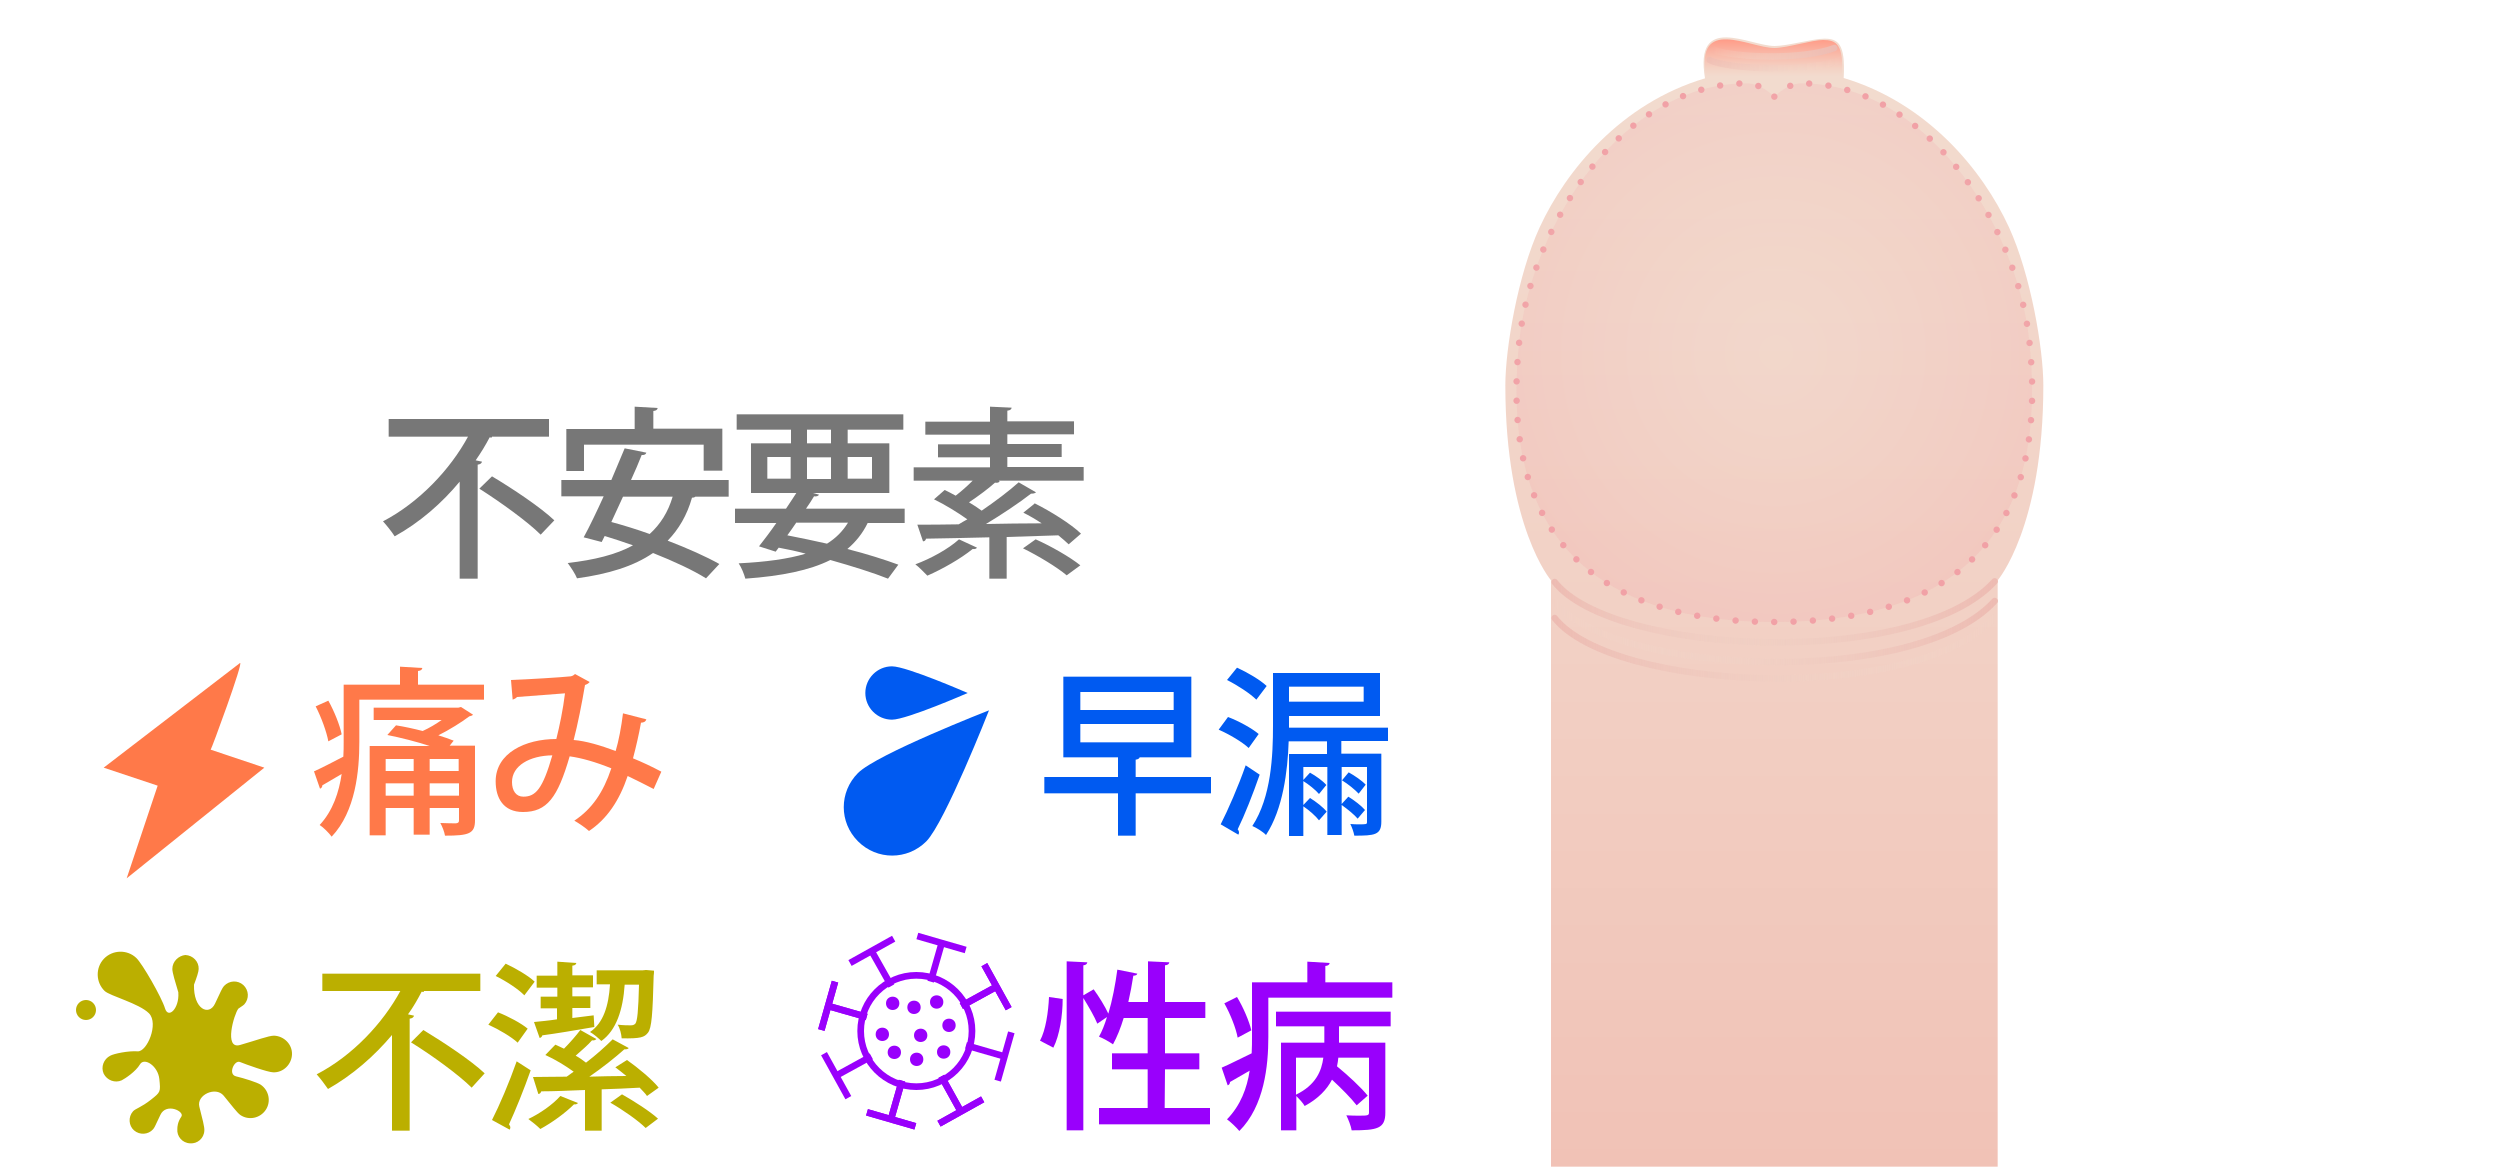 <?xml version="1.0" encoding="utf-8"?>
<!-- Generator: Adobe Illustrator 27.8.1, SVG Export Plug-In . SVG Version: 6.00 Build 0)  -->
<svg version="1.1" id="レイヤー_1" xmlns="http://www.w3.org/2000/svg" xmlns:xlink="http://www.w3.org/1999/xlink" x="0px"
	 y="0px" viewBox="0 0 750 350" style="enable-background:new 0 0 750 350;" xml:space="preserve">
<style type="text/css">
	.st0{fill:url(#SVGID_1_);}
	.st1{fill:url(#SVGID_00000134228368882511036470000009380325990824201900_);}
	
		.st2{fill:none;stroke:url(#SVGID_00000153673440034929026330000002023187753805347999_);stroke-width:1.929;stroke-linecap:round;stroke-miterlimit:10;}
	
		.st3{fill:none;stroke:url(#SVGID_00000168109804930686809890000011065164622800416447_);stroke-width:1.929;stroke-linecap:round;stroke-miterlimit:10;}
	
		.st4{fill:none;stroke:url(#SVGID_00000157300319035600598140000013145450603970850468_);stroke-width:1.929;stroke-linecap:round;stroke-miterlimit:10;}
	
		.st5{opacity:0.6;fill:none;stroke:url(#SVGID_00000122686814861240202970000006541433768511554192_);stroke-width:1.929;stroke-linecap:round;stroke-miterlimit:10;enable-background:new    ;}
	
		.st6{fill:none;stroke:url(#SVGID_00000172438356200662841050000007469125503147851920_);stroke-width:1.929;stroke-linecap:round;stroke-miterlimit:10;}
	
		.st7{fill:none;stroke:url(#SVGID_00000044877278461926314020000014133967609719286958_);stroke-width:1.929;stroke-linecap:round;stroke-miterlimit:10;}
	
		.st8{fill:none;stroke:url(#SVGID_00000021824948168607222310000008628183435893440703_);stroke-width:1.929;stroke-linecap:round;stroke-miterlimit:10;}
	
		.st9{fill:none;stroke:url(#SVGID_00000037683736919542391710000015108408913338019515_);stroke-width:1.929;stroke-linecap:round;stroke-miterlimit:10;stroke-dasharray:0,5.801;}
	.st10{opacity:0.2;fill:url(#SVGID_00000163039228500046994470000006990955994457669014_);enable-background:new    ;}
	.st11{fill:#005AF1;}
	.st12{fill:#BBAF00;}
	.st13{fill:none;stroke:#9900FC;stroke-width:2;stroke-miterlimit:10;}
	.st14{fill:#9900FC;stroke:#9900FC;stroke-miterlimit:10;}
	.st15{fill:#9900FC;}
	.st16{fill:#FF7949;}
	.st17{fill:#777777;}
</style>
<g>
	
		<linearGradient id="SVGID_1_" gradientUnits="userSpaceOnUse" x1="-5646.266" y1="842.4" x2="-5646.266" y2="503.224" gradientTransform="matrix(-1 0 0 1 -5113.932 -492)">
		<stop  offset="0" style="stop-color:#F1C2B6"/>
		<stop  offset="0.495" style="stop-color:#F2D1C5"/>
		<stop  offset="1" style="stop-color:#F2DCCF"/>
	</linearGradient>
	<path class="st0" d="M599.3,350.3V174.1c0,0,13.7-15.9,13.7-58.5c0-11-3.8-33.2-10.3-47.4c-7.9-17.2-24.5-37.3-49.6-44.8
		c0.6-10.5-1.8-11.8-5.8-11.8c-3.4,0-11.1,2.2-14.9,2.2c-7.5,0-24.2-10.1-20.9,9.7c-25.2,7.5-41.7,27.6-49.6,44.7
		c-6.6,14.3-10.3,36.5-10.3,47.4c0,42.6,13.7,58.5,13.7,58.5v176.3h134V350.3z"/>
	
		<linearGradient id="SVGID_00000042009490451761287830000001050363101564570249_" gradientUnits="userSpaceOnUse" x1="-5646.007" y1="515.087" x2="-5646.007" y2="503.794" gradientTransform="matrix(-1 0 0 1 -5113.932 -492)">
		<stop  offset="0" style="stop-color:#F2DCCF"/>
		<stop  offset="0.229" style="stop-color:#F4D2C4"/>
		<stop  offset="0.629" style="stop-color:#F9B8A7"/>
		<stop  offset="1" style="stop-color:#FF9B87"/>
	</linearGradient>
	<path style="fill:url(#SVGID_00000042009490451761287830000001050363101564570249_);" d="M552.6,23c0.6-9.8-1.7-11-5.7-11
		c-3.3,0-10.9,2.4-14.6,2.4c-7.4,0-23.7-9.8-20.5,8.7"/>
	
		<linearGradient id="SVGID_00000026843324247568036890000016206492640498623935_" gradientUnits="userSpaceOnUse" x1="465.469" y1="681.458" x2="599.398" y2="681.458" gradientTransform="matrix(1 0 0 1 0 -492)">
		<stop  offset="0" style="stop-color:#F2DCCF;stop-opacity:0"/>
		<stop  offset="0.42" style="stop-color:#F0D1C5;stop-opacity:0.42"/>
		<stop  offset="1" style="stop-color:#EDBBB2"/>
	</linearGradient>
	
		<path style="fill:none;stroke:url(#SVGID_00000026843324247568036890000016206492640498623935_);stroke-width:1.929;stroke-linecap:round;stroke-miterlimit:10;" d="
		M466.4,180.5c17.5,22.1,107.9,26.2,132-0.2"/>
	
		<linearGradient id="SVGID_00000132066750014152946080000001219804446374974337_" gradientUnits="userSpaceOnUse" x1="465.469" y1="675.558" x2="599.398" y2="675.558" gradientTransform="matrix(1 0 0 1 0 -492)">
		<stop  offset="0" style="stop-color:#EDBBB2"/>
		<stop  offset="0.58" style="stop-color:#F0D1C5;stop-opacity:0.42"/>
		<stop  offset="1" style="stop-color:#F2DCCF;stop-opacity:0"/>
	</linearGradient>
	
		<path style="fill:none;stroke:url(#SVGID_00000132066750014152946080000001219804446374974337_);stroke-width:1.929;stroke-linecap:round;stroke-miterlimit:10;" d="
		M466.4,174.6c17.5,22.1,107.9,26.2,132-0.2"/>
	
		<linearGradient id="SVGID_00000067955860235860115090000008275463550980647084_" gradientUnits="userSpaceOnUse" x1="465.469" y1="675.558" x2="599.398" y2="675.558" gradientTransform="matrix(1 0 0 1 0 -492)">
		<stop  offset="0" style="stop-color:#F2DCCF;stop-opacity:0"/>
		<stop  offset="0.42" style="stop-color:#F0D1C5;stop-opacity:0.42"/>
		<stop  offset="1" style="stop-color:#EDBBB2"/>
	</linearGradient>
	
		<path style="fill:none;stroke:url(#SVGID_00000067955860235860115090000008275463550980647084_);stroke-width:1.929;stroke-linecap:round;stroke-miterlimit:10;" d="
		M466.4,174.6c17.5,22.1,107.9,26.2,132-0.2"/>
	
		<linearGradient id="SVGID_00000059302194421257156120000006924413092328920493_" gradientUnits="userSpaceOnUse" x1="511.969" y1="511.145" x2="553.498" y2="511.145" gradientTransform="matrix(1 0 0 1 0 -492)">
		<stop  offset="0" style="stop-color:#EDBBB2"/>
		<stop  offset="0.58" style="stop-color:#F0D1C5;stop-opacity:0.42"/>
		<stop  offset="1" style="stop-color:#F2DCCF;stop-opacity:0"/>
	</linearGradient>
	
		<path style="opacity:0.6;fill:none;stroke:url(#SVGID_00000059302194421257156120000006924413092328920493_);stroke-width:1.929;stroke-linecap:round;stroke-miterlimit:10;enable-background:new    ;" d="
		M512.9,18c5.8,3,31.1,3.7,39.6-0.2"/>
	
		<linearGradient id="SVGID_00000049933781610868476100000006829067422009508786_" gradientUnits="userSpaceOnUse" x1="512.921" y1="507.669" x2="551.25" y2="507.669" gradientTransform="matrix(1 0 0 1 0 -492)">
		<stop  offset="0" style="stop-color:#F2DCCF;stop-opacity:0"/>
		<stop  offset="0.42" style="stop-color:#F0D1C5;stop-opacity:0.42"/>
		<stop  offset="1" style="stop-color:#EDBBB2"/>
	</linearGradient>
	
		<path style="fill:none;stroke:url(#SVGID_00000049933781610868476100000006829067422009508786_);stroke-width:1.929;stroke-linecap:round;stroke-miterlimit:10;" d="
		M513.9,14.9c6.7,2.5,27.2,3.1,36.4-0.5"/>
	
		<linearGradient id="SVGID_00000177471065208678503350000012329176673202708662_" gradientUnits="userSpaceOnUse" x1="465.469" y1="686.358" x2="599.398" y2="686.358" gradientTransform="matrix(1 0 0 1 0 -492)">
		<stop  offset="0" style="stop-color:#EDBBB2"/>
		<stop  offset="0.58" style="stop-color:#F0D1C5;stop-opacity:0.42"/>
		<stop  offset="1" style="stop-color:#F2DCCF;stop-opacity:0"/>
	</linearGradient>
	
		<path style="fill:none;stroke:url(#SVGID_00000177471065208678503350000012329176673202708662_);stroke-width:1.929;stroke-linecap:round;stroke-miterlimit:10;" d="
		M466.4,185.4c17.5,22.1,107.9,26.2,132-0.2"/>
	<g>
		<g>
			
				<radialGradient id="SVGID_00000151511969327435940640000012136640213199230387_" cx="532.317" cy="597.87" r="80.064" gradientTransform="matrix(1 0 0 1 0 -492)" gradientUnits="userSpaceOnUse">
				<stop  offset="0" style="stop-color:#F2DCCF"/>
				<stop  offset="0.268" style="stop-color:#F2D1C7"/>
				<stop  offset="0.734" style="stop-color:#F1B4B3"/>
				<stop  offset="1" style="stop-color:#F1A1A6"/>
			</radialGradient>
			
				<line style="fill:none;stroke:url(#SVGID_00000151511969327435940640000012136640213199230387_);stroke-width:1.929;stroke-linecap:round;stroke-miterlimit:10;" x1="532.3" y1="29" x2="532.3" y2="29"/>
			
				<radialGradient id="SVGID_00000105386422967071887940000003284111317676855738_" cx="532.333" cy="597.8" r="80.063" gradientTransform="matrix(1 0 0 1 0 -492)" gradientUnits="userSpaceOnUse">
				<stop  offset="0" style="stop-color:#F2DCCF"/>
				<stop  offset="0.268" style="stop-color:#F2D1C7"/>
				<stop  offset="0.734" style="stop-color:#F1B4B3"/>
				<stop  offset="1" style="stop-color:#F1A1A6"/>
			</radialGradient>
			
				<path style="fill:none;stroke:url(#SVGID_00000105386422967071887940000003284111317676855738_);stroke-width:1.929;stroke-linecap:round;stroke-miterlimit:10;stroke-dasharray:0,5.801;" d="
				M527.5,25.8c-1.1-0.4-2.3-0.8-3.5-0.8c-36.8,0-64.3,41.4-68.2,77.2c-4.4,40.6,6.2,84.4,76.5,84.4s80.9-43.9,76.5-84.4
				C604.9,66.3,577.2,25,540.3,25c-2.1,0-4.2,1.1-5.7,2.2"/>
		</g>
	</g>
	
		<radialGradient id="SVGID_00000181809356106731472000000003173970286628025526_" cx="612.449" cy="597.8" r="86.195" gradientTransform="matrix(0.975 0 0 1 -64.307 -492)" gradientUnits="userSpaceOnUse">
		<stop  offset="0" style="stop-color:#F2DCCF"/>
		<stop  offset="0.268" style="stop-color:#F2D1C7"/>
		<stop  offset="0.734" style="stop-color:#F1B4B3"/>
		<stop  offset="1" style="stop-color:#F1A1A6"/>
	</radialGradient>
	<path style="opacity:0.2;fill:url(#SVGID_00000181809356106731472000000003173970286628025526_);enable-background:new    ;" d="
		M608.8,102.3c-3.9-36-31.6-77.3-68.5-77.3c-3.9,0-7.5,3.6-8,4c-0.5-0.4-4-4-8.3-4c-36.8,0-64.3,41.4-68.2,77.2
		c-4.4,40.6,6.2,84.4,76.5,84.4S613.1,142.8,608.8,102.3z"/>
</g>
<g>
	<g>
		<g>
			<path class="st11" d="M277.9,252.4c-5.7,5.7-14.8,5.7-20.5,0c-5.7-5.7-5.7-14.8,0-20.5c5.7-5.7,39.3-18.8,39.3-18.8
				S283.5,246.7,277.9,252.4z"/>
			<path class="st11" d="M267.6,215.9c-4.4,0-8-3.6-8-8c0-4.4,3.6-8,8-8s22.7,8,22.7,8S272,215.9,267.6,215.9z"/>
		</g>
		<g>
			<path class="st11" d="M363.3,233.1v4.9h-22.6v12.7h-5.3V238h-22.1v-4.9h22.1v-5.9H319V203h38.4v24.2h-15.5
				c-0.1,0.3-0.4,0.6-1.2,0.7v5.2H363.3z M324.1,207.6v5.4h28v-5.4H324.1z M324.1,217.2v5.5h28v-5.5H324.1z"/>
			<path class="st11" d="M368.4,215.1c3.2,1.2,7.2,3.4,9.2,5.1l-3,4.2c-1.9-1.8-5.8-4.1-9-5.5L368.4,215.1z M366.2,247.3
				c2.2-4.3,5.3-11.4,7.5-17.7l4.2,2.8c-2,5.8-4.5,12.1-6.6,16.4c0.3,0.3,0.4,0.7,0.4,1c0,0.2-0.1,0.4-0.2,0.6L366.2,247.3z
				 M371.1,200.3c3.1,1.4,7,3.7,8.9,5.5l-3.1,4.1c-1.8-1.8-5.6-4.3-8.8-5.9L371.1,200.3z M416.4,222.3h-14v3.8h12v20.4
				c0,4-2,4.2-8.1,4.2c-0.2-1.1-0.7-2.5-1.2-3.5c1,0.1,1.9,0.1,2.6,0.1c2.2,0,2.4,0,2.4-0.7v-16.5h-7.6v11.1l2-2.2
				c1.8,1.1,4,2.8,5,4l-2.2,2.6c-1-1.2-3.1-2.9-4.8-4.1v9h-4.3v-20.4H391v11.4l2-2.1c1.8,1.1,4,2.8,5,4.1l-2.3,2.6
				c-0.9-1.2-2.9-3-4.7-4.2v8.9h-4.3v-24.6h11.4v-3.8h-11.5c-0.3,9-1.7,20.3-6.8,28.1c-0.8-0.9-2.9-2.2-4.1-2.7
				c5.7-8.7,6.2-21.2,6.2-30.1v-15.8H414v12.9h-27.3v3.5h29.7V222.3z M409,206h-22.3v4.5h22.4V206H409z M393,231.8
				c1.8,1,3.9,2.5,4.9,3.7l-2.2,2.7c-1-1.2-3.1-2.9-4.9-4L393,231.8z M407.6,238.1c-1.1-1.2-3.2-2.9-5-4l2-2.4c1.8,1,4,2.5,5.1,3.7
				L407.6,238.1z"/>
		</g>
	</g>
	<g>
		<g>
			<path class="st12" d="M127.2,297.5c-0.2,0.1-0.4,0.1-0.7,0c-1.2,2.3-2.5,4.6-4.1,6.8l1.8,0.4c-0.1,0.4-0.4,0.8-1.3,0.9v33.6h-5.3
				v-28.7c-5.3,6.3-11.8,12-19.2,16.2c-0.8-1.2-2.4-3.3-3.4-4.4c10.8-5.6,19.9-15.4,25.1-25H96.7v-5.2h47.4v5.2h-16.9V297.5z
				 M141.5,326.3c-3.8-3.8-11.9-9.7-18.2-13.6l3.7-3.7c6.1,3.7,14.4,9.2,18.4,13L141.5,326.3z"/>
			<path class="st12" d="M149.4,303.7c3.1,1.2,7,3.3,8.9,4.9l-3,4.2c-1.8-1.7-5.7-4-8.8-5.4L149.4,303.7z M147.6,336
				c2.2-4.3,5.2-11.3,7.4-17.6l4.2,2.7c-2,5.7-4.6,12.1-6.5,16.2c0.3,0.4,0.4,0.7,0.4,1c0,0.2-0.1,0.4-0.2,0.6L147.6,336z
				 M151.7,289.1c3,1.4,6.8,3.6,8.7,5.4l-3.1,4.1c-1.7-1.8-5.5-4.3-8.6-5.8L151.7,289.1z M173.4,330.9c-0.2,0.3-0.7,0.5-1.2,0.4
				c-2.6,2.6-6.6,5.5-10.1,7.4c-0.9-0.9-2.5-2.2-3.6-3c3.4-1.6,7.3-4.3,9.6-6.9L173.4,330.9z M188.1,318c3.4,2.4,7.6,5.9,9.5,8.3
				l-3.5,2.5c-0.5-0.8-1.4-1.6-2.2-2.5c-3.8,0.2-7.6,0.4-11.4,0.5v12.4h-5V327c-5,0.2-9.5,0.4-13.1,0.4c-0.2,0.5-0.5,0.8-0.9,0.8
				l-1.6-5.1c2.8,0,6.2-0.1,10.1-0.1l2.1-1.5c-2.5-1.8-5.6-3.7-8.5-5l3-3.1c0.8,0.4,1.7,0.8,2.6,1.2c1.8-1.8,3.7-4,4.9-5.6l4.8,2.7
				c-0.2,0.3-0.7,0.5-1.3,0.4c-1.2,1.4-3.1,3-4.9,4.6c1.1,0.6,2.2,1.4,3.1,2.1c3-2.3,5.9-4.9,8-7l4.8,2.6c-0.2,0.4-0.8,0.4-1.3,0.4
				c-2.8,2.5-6.7,5.6-10.5,8.2c3.6-0.1,7.4-0.2,11.1-0.2c-1.1-0.9-2.2-1.8-3.3-2.6L188.1,318z M167.2,299v-2.7H161v-3.6h6.2v-4.2
				l5.7,0.4c-0.1,0.4-0.3,0.7-1.2,0.8v2.9h6.2v3.6h-6.2v2.7h5.4v3.5h-5.4v3l6.4-0.8l0.2,3.5c-5.8,1-11.7,2-15.6,2.5
				c-0.1,0.4-0.4,0.7-0.8,0.8l-1.7-4.8c2-0.2,4.3-0.4,6.9-0.8v-3.3h-4.9V299H167.2z M196.2,291.2c0,0.4,0,1-0.1,1.5
				c-0.3,11.5-0.6,15.7-1.7,17.1c-1.1,1.4-2.2,1.8-7.9,1.7c-0.1-1.3-0.5-3-1.2-4.1c1.7,0.2,3.2,0.2,3.9,0.2c0.6,0,1-0.1,1.4-0.5
				c0.6-0.8,0.9-3.7,1.1-11.7h-4.3c-0.5,7.5-2.5,13.7-7,16.9c-0.8-0.8-2.3-2.1-3.4-2.7c4-2.7,5.6-7.8,6-14.3h-4v-4.2h13.8l1-0.1
				L196.2,291.2z M193.7,338.4c-2.2-2.2-6.9-5.5-10.6-7.6l3.5-2.5c3.7,2.1,8.4,5.1,10.8,7.3L193.7,338.4z"/>
		</g>
		<g>
			<path class="st12" d="M51.7,290.7c0,1.1,0.9,4,1.8,7c0,0.1,0,0.1,0,0.2c0.3,4.6-3,7.9-4,4.6s-6.8-13.4-8.6-15.1
				c-2.7-2.6-7.1-2.5-9.7,0.2c-2.6,2.7-2.5,7.1,0.2,9.7c1.6,1.5,10.3,3.7,13.3,6.7c3,3.1-0.6,11.6-3.4,11.4s-7.1,0.7-8.2,1.3
				c-2,1-2.9,3.4-2,5.4c1,2,3.4,2.9,5.4,2c1-0.5,4.2-2.6,5.5-4.8c1.3-2.2,5.4,0.5,5.8,4.4s0.4,3.9-2.5,6.2c-2.9,2.3-4.7,2.7-5.4,3.5
				c-1.5,1.7-1.3,4.3,0.3,5.7c1.7,1.5,4.3,1.3,5.7-0.3c0.5-0.6,0.4-0.5,2.2-4.3c1.7-3.8,7.4-1.1,6.3,0.5s-1.2,3-1.2,3.7
				c-0.2,2.2,1.5,4.2,3.8,4.3c2.2,0.2,4.2-1.5,4.3-3.8c0.1-1.1-0.6-3.6-1.5-7.2c-0.9-3.5,4.9-6.2,7.3-3.3s4,5.1,5,5.8
				c2.5,1.7,5.9,1,7.6-1.5s1-5.9-1.5-7.6c-1.1-0.7-4.9-1.9-7.4-2.5s-0.5-5,1.2-4.3c1.7,0.7,8.4,3.1,10,3.1c3,0.1,5.5-2.4,5.6-5.4
				s-2.4-5.5-5.4-5.6c-1.6,0-5.3,1.4-10.2,2.8c-4.9,1.4-1.8-9.2-0.5-10.9c0,0-1.6,1.1,0,0s1.5-1,1.8-1.3c1.5-1.7,1.4-4.2-0.3-5.8
				c-1.7-1.5-4.2-1.4-5.8,0.3c-0.6,0.7-0.9,1.5-2.7,5.3c-1.8,3.8-6.5,1.7-6.3-5.7c0.8-2.1,1.4-3.9,1.4-4.7c0.1-2.2-1.7-4.1-4-4.2
				C53.6,286.7,51.7,288.4,51.7,290.7z"/>
			<circle class="st12" cx="25.8" cy="303" r="3"/>
		</g>
	</g>
	<g>
		<g>
			<circle class="st13" cx="274.9" cy="309.3" r="16.7"/>
			<g>
				<g>
					<line class="st13" x1="295.3" y1="289.4" x2="302.6" y2="302.6"/>
					<line class="st13" x1="298.6" y1="296.2" x2="288.4" y2="301.8"/>
				</g>
				<g>
					<line class="st13" x1="302.6" y1="302.6" x2="295.3" y2="289.4"/>
					<line class="st13" x1="298.6" y1="296.2" x2="288.4" y2="301.8"/>
				</g>
			</g>
			<g>
				<line class="st13" x1="254.5" y1="329.3" x2="247.2" y2="316.1"/>
				<line class="st13" x1="251.2" y1="322.5" x2="261.4" y2="316.9"/>
			</g>
			<g>
				<g>
					<line class="st13" x1="294.8" y1="329.8" x2="281.7" y2="337.1"/>
					<line class="st13" x1="288" y1="333" x2="282.4" y2="322.9"/>
				</g>
				<g>
					<line class="st13" x1="281.7" y1="337.1" x2="294.8" y2="329.8"/>
					<line class="st13" x1="288" y1="333" x2="282.4" y2="322.9"/>
				</g>
			</g>
			<g>
				<line class="st13" x1="255" y1="288.9" x2="268.1" y2="281.6"/>
				<line class="st13" x1="261.7" y1="285.7" x2="267.4" y2="295.8"/>
			</g>
			<g>
				<g>
					<line class="st13" x1="274.6" y1="337.9" x2="260.1" y2="333.7"/>
					<line class="st13" x1="267.4" y1="335.4" x2="270.6" y2="324.2"/>
				</g>
				<g>
					<line class="st13" x1="260.1" y1="333.7" x2="274.6" y2="337.9"/>
					<line class="st13" x1="267.4" y1="335.4" x2="270.6" y2="324.2"/>
				</g>
			</g>
			<g>
				<line class="st13" x1="275.2" y1="280.8" x2="289.7" y2="285"/>
				<line class="st13" x1="282.4" y1="283.3" x2="279.2" y2="294.5"/>
			</g>
			<g>
				<g>
					<line class="st13" x1="246.4" y1="309" x2="250.5" y2="294.5"/>
					<line class="st13" x1="248.8" y1="301.9" x2="260" y2="305.1"/>
				</g>
				<g>
					<line class="st13" x1="250.5" y1="294.5" x2="246.4" y2="309"/>
					<line class="st13" x1="248.8" y1="301.9" x2="260" y2="305.1"/>
				</g>
			</g>
			<g>
				<line class="st13" x1="303.4" y1="309.7" x2="299.3" y2="324.2"/>
				<line class="st13" x1="300.9" y1="316.8" x2="289.8" y2="313.6"/>
			</g>
			<circle class="st14" cx="274.2" cy="302.2" r="1.5"/>
			<circle class="st14" cx="276.2" cy="310.6" r="1.5"/>
			<circle class="st14" cx="284.7" cy="307.6" r="1.5"/>
			<circle class="st14" cx="283.1" cy="315.6" r="1.5"/>
			<circle class="st14" cx="275" cy="317.8" r="1.5"/>
			<circle class="st14" cx="268.3" cy="315.7" r="1.5"/>
			<circle class="st14" cx="264.7" cy="310.3" r="1.5"/>
			<circle class="st14" cx="267.8" cy="301" r="1.5"/>
			<circle class="st14" cx="281" cy="300.6" r="1.5"/>
		</g>
		<g>
			<path class="st15" d="M318.8,299.7c0,4.9-0.9,10.9-2.8,14.6l-4-2.1c1.7-3.1,2.5-8.6,2.7-13.1L318.8,299.7z M349.4,332.4H363v4.9
				h-33.3v-4.9h14.6v-11.6h-10.7V316h10.7v-10.6h-7.2c-0.9,3-2,5.7-3.2,7.9c-1-0.7-2.9-1.8-4.2-2.3c0.9-1.6,1.7-3.6,2.4-5.9l-2.9,2
				c-0.8-2-2.6-5.1-4.2-7.7v39.7h-5v-50.7l6.2,0.3c-0.1,0.5-0.4,0.8-1.2,0.9v9l3.1-1.8c1.6,2.2,3.4,5.1,4.4,7.3
				c1.2-4,2.1-8.7,2.7-13.2l6,1.2c-0.1,0.4-0.5,0.6-1.2,0.6c-0.4,2.6-0.9,5.3-1.5,7.9h5.9v-12.2l6.4,0.3c-0.1,0.5-0.4,0.8-1.3,0.9
				v11h12.1v4.8h-12.1V316h10.3v4.8h-10.3L349.4,332.4L349.4,332.4z"/>
			<path class="st15" d="M397.7,294.7h20v4.6h-37.2v11.8c0,8.6-1.2,20.7-8.7,28.2c-0.8-1-2.7-2.8-3.7-3.5c4.1-4.2,6-9.4,6.8-14.6
				c-2.2,1.3-4.3,2.5-5.9,3.4c0,0.5-0.3,0.9-0.7,1l-1.8-5.3c2.4-1,5.6-2.7,9-4.3c0.1-1.7,0.1-3.5,0.1-5v-16.3h16.6v-6.2l6.7,0.4
				c-0.1,0.5-0.4,0.8-1.3,0.9v4.9H397.7z M371.1,299.1c1.9,3.1,3.7,7.4,4.3,10l-4.1,2.2c-0.5-2.8-2.2-7.1-4-10.3L371.1,299.1z
				 M382.8,307.9v-4.4h34.4v4.4h-15.5v4.9h13.9v21c0,4.8-2.4,5.3-10.1,5.3c-0.2-1.3-1-3.3-1.6-4.5c1.5,0.1,3,0.1,4.1,0.1
				c2.4,0,2.7-0.1,2.7-1v-16.4h-9.2c-0.1,0.9-0.2,1.7-0.4,2.6c3.3,2.7,7.3,6.4,9.2,8.8l-3.3,2.9c-1.6-2.1-4.6-5.1-7.4-7.7
				c-1.5,2.9-4.1,5.7-8.2,7.9c-0.5-0.9-1.6-2.1-2.5-3v10.3h-4.6v-26.3h13v-4.9L382.8,307.9L382.8,307.9z M388.8,317.3v11.1
				c6-2.9,7.7-7.2,8.2-11.1H388.8z"/>
		</g>
	</g>
	<g>
		<g>
			<path class="st16" d="M125.2,205.4h20v4.5h-37.4v12.7c0,8.6-1.1,20.8-8.3,28.4c-0.7-1-2.6-2.9-3.6-3.5c4-4.3,5.8-9.9,6.6-15.3
				c-2.2,1.3-4.3,2.5-5.8,3.4c0,0.5-0.3,0.9-0.7,1l-1.8-5.2c2.3-1,5.5-2.7,8.8-4.4c0.1-1.5,0.1-3,0.1-4.4v-17.2H120V200l6.7,0.4
				c-0.1,0.5-0.4,0.8-1.3,0.9v4.1H125.2z M98.5,210.2c1.8,3.2,3.5,7.5,4,10.1l-4,2.1c-0.5-2.8-2.1-7.2-3.8-10.5L98.5,210.2z
				 M142.5,223.8v22.3c0,4-1.8,4.6-9,4.6c-0.2-1.2-0.8-2.7-1.4-3.8c2.1,0.1,4.1,0.1,4.7,0.1c0.6-0.1,0.9-0.2,0.9-0.9v-3.7h-8.8v8
				h-4.8v-8h-8.4v8.2h-4.8v-26.8h18c-3.9-1.3-8.7-2.5-12.7-3.3l2.6-2.9c2.5,0.4,5.3,1,8,1.7c2-0.9,4-2.1,5.7-3.3h-20.4v-3.7h25.4
				l0.8-0.2l3.6,2.3c-0.2,0.3-0.7,0.4-1.1,0.5c-2.4,1.8-5.9,4-9.3,5.7c1.7,0.5,3.3,1.1,4.6,1.6l-1.2,1.5h7.6V223.8z M124.1,227.7
				h-8.4v3.6h8.4V227.7z M115.7,238.7h8.4V235h-8.4V238.7z M137.6,231.3v-3.6h-8.7v3.6H137.6z M128.9,238.7h8.8V235h-8.8V238.7z"/>
			<path class="st16" d="M193.9,215.8c-0.2,0.7-0.8,1-1.6,1c-0.6,3.4-1.5,7.3-2.4,10.7c2.7,1.1,5.7,2.5,8.5,4l-2.3,5.2
				c-2.7-1.4-5.3-2.7-7.8-3.9c-2.5,7.4-6.2,12.9-11.6,16.5c-1.1-1-3-2.3-4.4-3.1c5.3-3.5,8.7-8.5,11.1-15.7
				c-4.7-1.9-8.9-3.1-12.5-3.6c-3.6,12.4-6.8,16.7-14,16.7c-5.9,0-8.2-4.2-8.2-9.2c0-8.5,8.9-12.7,18.2-12.7c1-4,2-8.8,2.6-13.7
				c-2.5,0.2-10.2,0.8-14.4,1.1c-0.3,0.4-0.8,0.6-1.3,0.8l-0.5-5.9c5.3-0.2,15.1-0.8,17.9-1.1c0.6-0.1,1-0.4,1.3-0.7l4.4,2.4
				c-0.3,0.4-0.8,0.7-1.4,0.9c-0.9,5.4-2.2,11.9-3.4,16.5c3.7,0.3,8,1.6,12.6,3.3c0.9-3,1.7-7.2,2.2-11.3L193.9,215.8z M165.7,226.6
				c-6.8,0.1-12.1,3.1-12.1,8c0,2.6,1.2,4.4,3.4,4.4C160.7,239,162.8,236.7,165.7,226.6z"/>
		</g>
		<path class="st16" d="M72,198.9l-40.9,31.4l16.2,5.4L38,263.5l41.3-33.2l-16.1-5.4C63.4,224.9,73.2,198.3,72,198.9z"/>
	</g>
</g>
<g>
	<path class="st17" d="M147.6,131.2c-0.2,0.1-0.4,0.1-0.7,0c-1.2,2.3-2.6,4.6-4.2,6.9l1.9,0.4c-0.1,0.4-0.4,0.8-1.3,0.9v34.2h-5.4
		v-29.1c-5.3,6.4-11.9,12.2-19.5,16.4c-0.8-1.3-2.5-3.4-3.5-4.5c10.9-5.7,20.2-15.6,25.5-25.4h-23.8v-5.3h48.1v5.3H147.6z
		 M162.2,160.4c-3.9-3.9-12.1-9.8-18.4-13.8l3.8-3.7c6.2,3.7,14.6,9.3,18.7,13.2L162.2,160.4z"/>
	<path class="st17" d="M218.3,149h-9.7c-0.2,0.2-0.5,0.3-1,0.3c-1.5,5.3-4,9.5-7.3,12.9c6,2.3,11.6,4.8,15.5,7l-4,4.3
		c-3.8-2.4-9.6-5.1-15.9-7.6c-5.8,4-13.4,6.3-22.8,7.6c-0.5-1.3-1.9-3.4-2.8-4.6c7.9-0.9,14.5-2.5,19.6-5.3c-2.9-1-5.8-2-8.5-2.8
		l-0.9,1.8l-5.4-1.4c1.8-3.3,3.9-7.7,6-12.3h-12.7v-4.9h15c1.4-3.3,2.8-6.6,4-9.5l6.5,1.3c-0.1,0.4-0.5,0.8-1.4,0.7
		c-0.9,2.3-2,4.9-3.2,7.5h29.3V149z M175.2,133.5v7.8h-5.3v-12.6h20.5V122l6.9,0.4c-0.1,0.5-0.4,0.8-1.3,0.9v5.3h20.7v12.6h-5.6
		v-7.8H175.2z M186.9,149c-1.2,2.6-2.4,5.2-3.5,7.6c3.7,1,7.6,2.2,11.5,3.6c3.2-2.9,5.5-6.5,6.9-11.2H186.9z"/>
	<path class="st17" d="M271.4,156.9h-11.1c-1.5,3.1-3.6,5.7-6.1,7.8c5.9,1.5,11.2,3.2,15.3,4.7l-3.1,4.2c-4.5-1.8-10.6-3.7-17.3-5.6
		c-6.2,3.1-14.5,4.8-25.5,5.6c-0.4-1.5-1.2-3.4-2-4.6c8.1-0.4,14.8-1.3,20.1-2.9c-2.6-0.7-5.3-1.3-8.1-1.8l-0.9,1.2l-5-1.6
		c1.5-1.9,3.4-4.4,5.2-7h-12.4v-4.3h15.3c1.1-1.6,2.1-3.2,3.1-4.7h-13.6v-14.9h12v-4.1h-16.3v-4.6h50v4.6h-16.7v4.1h12.5v14.9h-22.9
		l1.8,0.5c-0.2,0.4-0.7,0.6-1.5,0.5c-0.7,1.2-1.5,2.4-2.4,3.7h29.6V156.9z M230.2,137.1v6.5h7v-6.5H230.2z M238.8,156.9
		c-0.9,1.3-1.7,2.5-2.6,3.7c4,0.8,8,1.6,11.9,2.5c2.6-1.6,4.7-3.7,6.3-6.3H238.8z M242.1,128.9v4.1h7.2v-4.1H242.1z M242.1,143.7
		h7.2v-6.5h-7.2V143.7z M261.6,137.1h-7.3v6.5h7.3V137.1z"/>
	<path class="st17" d="M293.1,164.3c-0.2,0.3-0.6,0.5-1.3,0.4c-3.6,2.9-9,6-13.6,8c-0.9-0.9-2.5-2.6-3.6-3.4
		c4.6-1.7,9.9-4.6,13.1-7.5L293.1,164.3z M325.1,140.2v4h-25.5l0.3,0.2c-0.2,0.4-0.8,0.5-1.4,0.4c-2,1.8-5.1,4.1-7.8,5.9
		c1.4,0.8,2.7,1.7,3.8,2.5c4.1-2.8,8.2-5.9,11.1-8.5l5.2,3c-0.3,0.3-0.8,0.4-1.5,0.4c-3.6,2.8-8.7,6.2-13.5,9.1
		c5.3-0.1,11.1-0.2,16.7-0.2c-1.8-1.2-3.7-2.3-5.5-3.2c3.1-2.5,3.3-2.6,3.4-2.8c4.8,2.4,10.9,6.2,13.9,9.1l-3.7,3.2
		c-0.8-0.8-1.9-1.7-3.1-2.7l-15.5,0.5v12.5h-5.2v-12.4c-7.3,0.2-13.9,0.3-19,0.4c-0.1,0.5-0.4,0.8-0.9,0.8l-1.7-5
		c3.4,0,7.6,0,12.4-0.1c0.8-0.5,1.7-1,2.6-1.5c-2.8-2-6.7-4.4-10-6l3.2-2.8c1,0.5,2.1,1,3.3,1.7c1.7-1.3,3.5-2.9,5.1-4.5h-17.7v-4
		H297v-3h-15.6v-3.9H297v-2.9h-19.4v-3.9H297V122l6.5,0.3c-0.1,0.5-0.4,0.8-1.3,0.9v3.2h20v3.9h-20v2.9h16.3v3.9h-16.3v3H325.1z
		 M320,172.6c-2.8-2.4-8.6-5.9-13.1-8.1l3.8-2.7c4.5,2,10.3,5.3,13.4,7.8L320,172.6z"/>
</g>
</svg>
